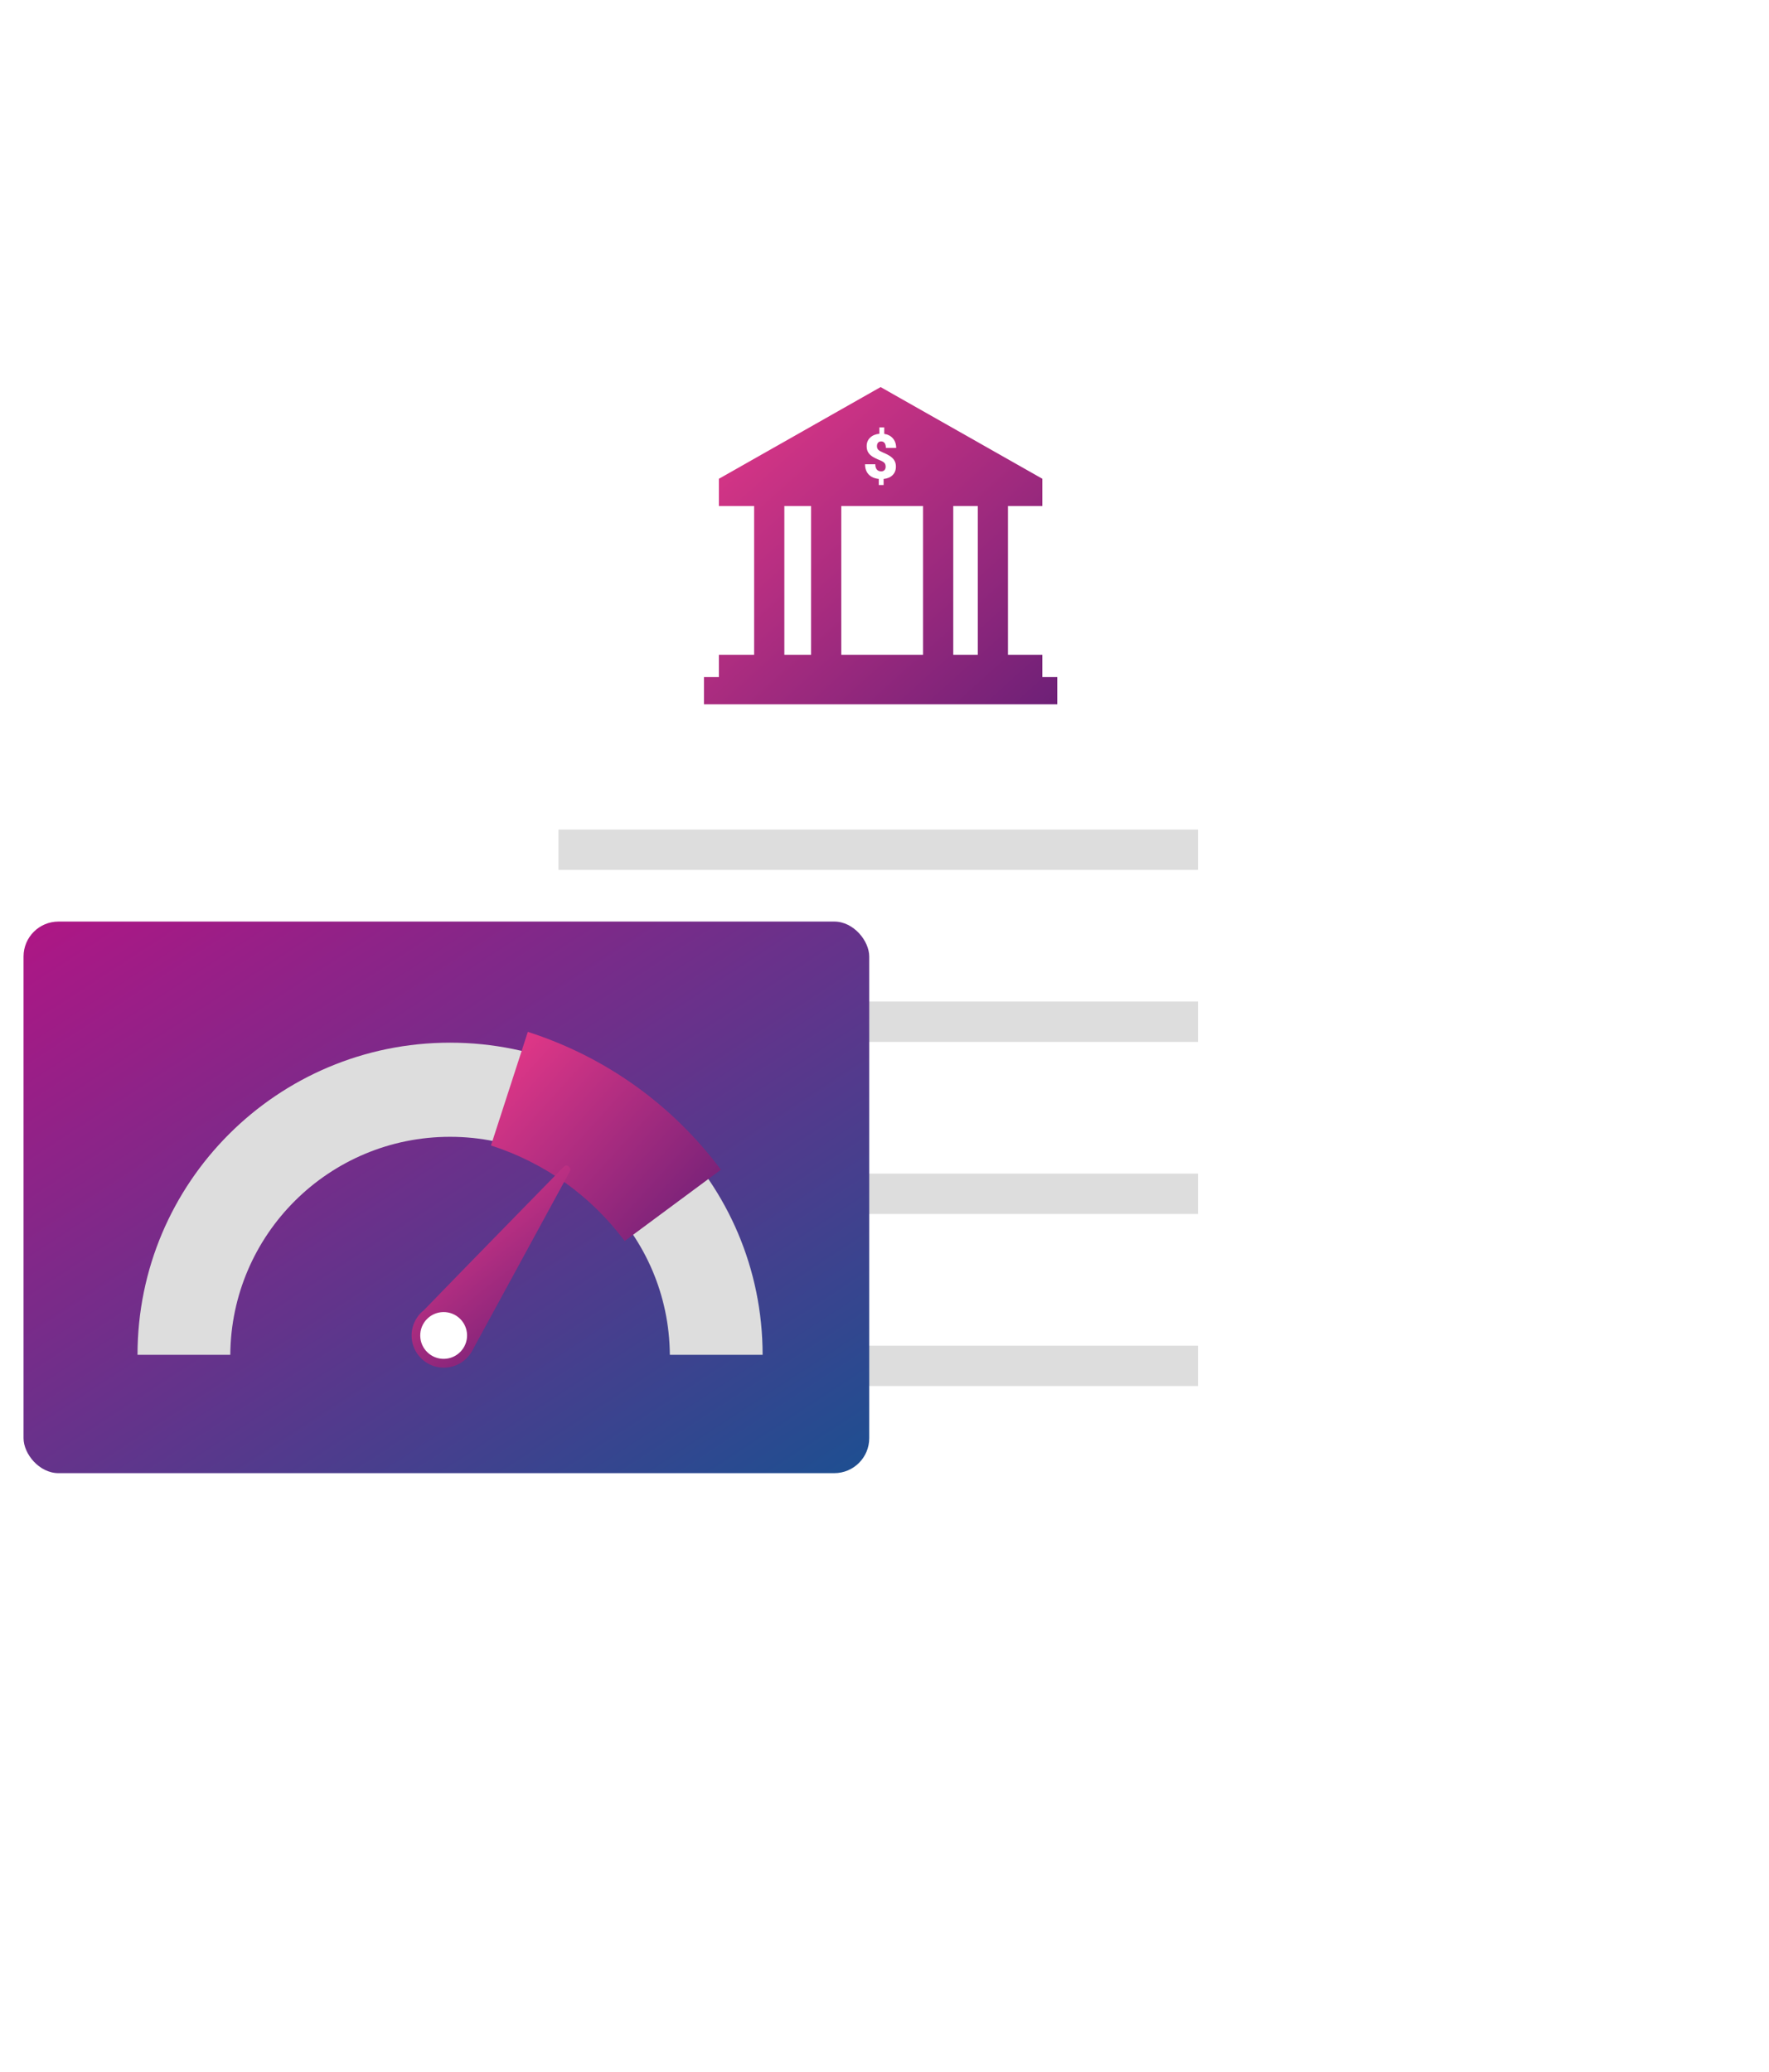 <?xml version="1.0" encoding="UTF-8"?>
<svg fill="none" viewBox="0 0 263 308" xmlns="http://www.w3.org/2000/svg">
<g filter="url(#e)">
<path d="m60.212 232h140.94c3.053 0 5.529-2.476 5.529-5.53v-188.94c0-3.054-2.476-5.53-5.529-5.53h-140.94c-3.054 0-5.53 2.476-5.53 5.53v188.94c0 3.054 2.476 5.53 5.53 5.53z" fill="#fff"/>
</g>
<path d="m116.61 97.335h3.974v-22.108h-3.974v22.108zm14.313-22.108h6.306v22.108h-12.154v-22.108h5.848zm10.799 22.108h3.646v-22.108h-3.646v22.108zm13.246 3.317v-3.317h-5.109v-22.108h5.109v-4.052l-24.045-13.632-24.045 13.632v4.052h5.239v22.108h-5.239v3.317h-2.22v4.052h52.53v-4.052h-2.22z" clip-rule="evenodd" fill="url(#d)" fill-rule="evenodd"/>
<path d="m131.67 69.386c0-0.238-0.059-0.423-0.176-0.56-0.119-0.132-0.326-0.261-0.618-0.38-0.298-0.122-0.571-0.243-0.82-0.368-0.25-0.119-0.466-0.264-0.647-0.426-0.18-0.162-0.32-0.35-0.417-0.563-0.094-0.213-0.143-0.472-0.143-0.776 0-0.505 0.171-0.923 0.514-1.253 0.344-0.33 0.802-0.52 1.375-0.576v-0.951h0.721v0.969c0.55 0.081 0.982 0.307 1.298 0.68 0.316 0.37 0.474 0.842 0.474 1.41h-1.53c0-0.312-0.059-0.55-0.181-0.72-0.12-0.167-0.29-0.251-0.514-0.251-0.199 0-0.354 0.063-0.464 0.188-0.109 0.124-0.165 0.297-0.165 0.515 0 0.223 0.063 0.398 0.188 0.53 0.127 0.132 0.331 0.256 0.611 0.373 0.283 0.119 0.547 0.241 0.794 0.37 0.25 0.127 0.464 0.271 0.644 0.434 0.181 0.162 0.324 0.352 0.426 0.568 0.101 0.215 0.155 0.477 0.155 0.778 0 0.515-0.166 0.933-0.491 1.258-0.329 0.325-0.772 0.512-1.337 0.568v0.903h-0.718v-0.908c-0.659-0.068-1.161-0.294-1.515-0.674-0.348-0.378-0.527-0.877-0.527-1.501h1.525c0 0.342 0.077 0.604 0.229 0.781 0.151 0.177 0.367 0.269 0.65 0.269 0.203 0 0.364-0.061 0.483-0.183 0.117-0.122 0.176-0.289 0.176-0.502z" clip-rule="evenodd" fill="#fff" fill-rule="evenodd"/>
<path d="m83.033 129.32h95.076v-6h-95.076v6z" clip-rule="evenodd" fill="#ddd" fill-rule="evenodd"/>
<path d="m83.033 154.89h95.076v-6h-95.076v6z" clip-rule="evenodd" fill="#ddd" fill-rule="evenodd"/>
<path d="m83.033 180.47h95.076v-6h-95.076v6z" clip-rule="evenodd" fill="#ddd" fill-rule="evenodd"/>
<path d="m83.033 206.05h95.076v-6h-95.076v6z" clip-rule="evenodd" fill="#ddd" fill-rule="evenodd"/>
<rect x="3.5" y="137" width="125.73" height="82" rx="5.198" fill="url(#c)"/>
<path d="m66.913 169c17.972 0 32.551 14.491 32.673 32.412h13.793c0-25.63-20.804-46.407-46.467-46.407-25.662 0-46.467 20.777-46.467 46.407h13.793c0.122-17.921 14.701-32.412 32.673-32.412z" clip-rule="evenodd" fill="#ddd" fill-rule="evenodd"/>
<path d="m72.994 170.29c7.97 2.561 14.843 7.471 19.876 14.201l14.308-10.599c-7.259-9.707-17.185-16.794-28.705-20.495l-5.479 16.893z" clip-rule="evenodd" fill="url(#b)" fill-rule="evenodd"/>
<path d="m84.718 174.15c0.321-0.59-0.451-1.163-0.92-0.682-5.53 5.656-17.302 17.703-20.76 21.289-0.371 0.29-0.698 0.633-0.969 1.019-0.712 1.011-1.048 2.302-0.787 3.674 0.378 1.985 2.031 3.551 4.036 3.822 2.171 0.293 4.094-0.86 4.969-2.618l14.431-26.504z" clip-rule="evenodd" fill="url(#a)" fill-rule="evenodd"/>
<path d="m69.439 198.47c0.034 1.92-1.498 3.504-3.42 3.538-1.922 0.033-3.508-1.496-3.542-3.416-0.033-1.92 1.498-3.504 3.42-3.538 1.923-0.033 3.508 1.496 3.542 3.416z" fill="#fff"/>
<defs>
<filter id="e" x=".682" y="0" width="260" height="308" color-interpolation-filters="sRGB" filterUnits="userSpaceOnUse">
<feFlood flood-opacity="0" result="BackgroundImageFix"/>
<feColorMatrix in="SourceAlpha" result="hardAlpha" values="0 0 0 0 0 0 0 0 0 0 0 0 0 0 0 0 0 0 127 0"/>
<feOffset dy="22"/>
<feGaussianBlur stdDeviation="27"/>
<feColorMatrix values="0 0 0 0 0 0 0 0 0 0 0 0 0 0 0 0 0 0 0.2 0"/>
<feBlend in2="BackgroundImageFix" result="effect1_dropShadow_3579_2406"/>
<feBlend in="SourceGraphic" in2="effect1_dropShadow_3579_2406" result="shape"/>
</filter>
<linearGradient id="d" x1="104.66" x2="151.54" y1="57.543" y2="109.77" gradientUnits="userSpaceOnUse">
<stop stop-color="#E63888" offset="0"/>
<stop stop-color="#6D2077" offset="1"/>
</linearGradient>
<linearGradient id="c" x1="-59.367" x2="15.673" y1="178" y2="293.06" gradientUnits="userSpaceOnUse">
<stop stop-color="#AF1685" offset="0"/>
<stop stop-color="#1D4F91" offset="1"/>
</linearGradient>
<linearGradient id="b" x1="72.994" x2="104.51" y1="156.08" y2="184.75" gradientUnits="userSpaceOnUse">
<stop stop-color="#E63888" offset="0"/>
<stop stop-color="#6D2077" offset="1"/>
</linearGradient>
<linearGradient id="a" x1="65.706" x2="85.86" y1="173.29" y2="198.94" gradientUnits="userSpaceOnUse">
<stop stop-color="#E63888" offset="0"/>
<stop stop-color="#6D2077" offset="1"/>
</linearGradient>
</defs>
</svg>
